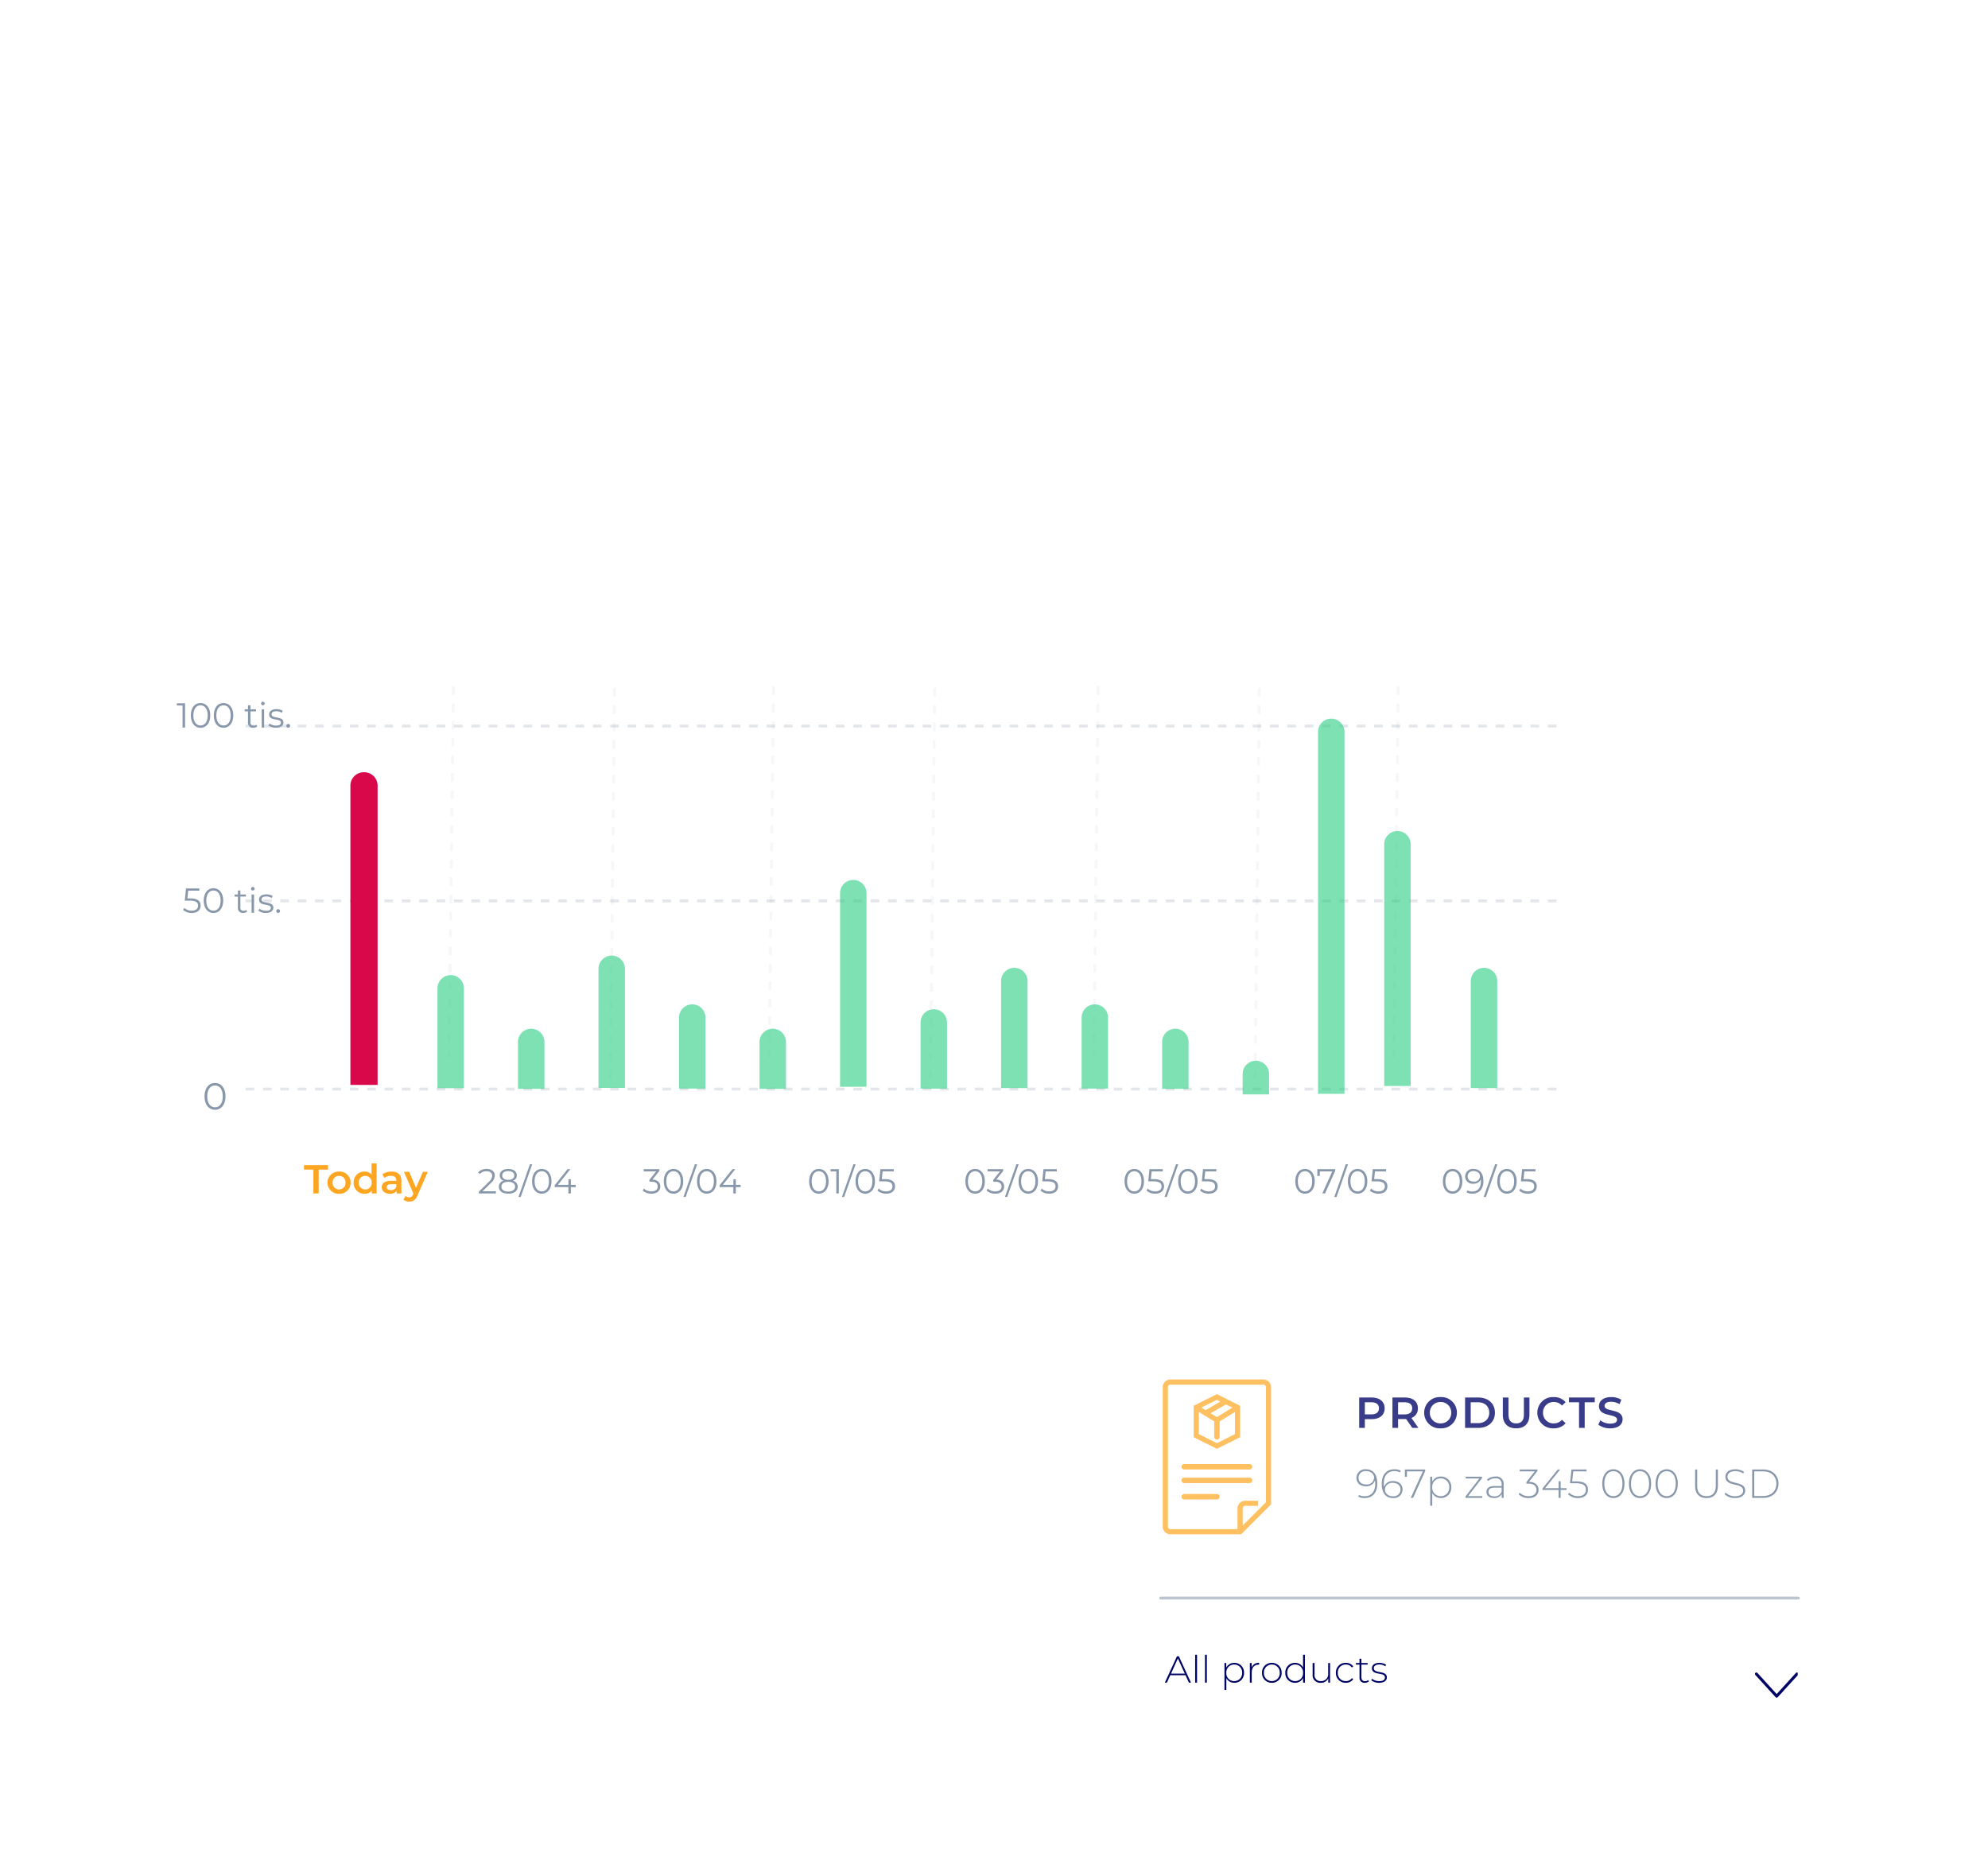 <svg xmlns="http://www.w3.org/2000/svg" xmlns:xlink="http://www.w3.org/1999/xlink" width="687" height="646.959" viewBox="0 0 687 646.959">
  <defs>
    <filter id="Rectangle_1944" x="0" y="126.41" width="610" height="375" filterUnits="userSpaceOnUse">
      <feOffset dy="3" input="SourceAlpha"/>
      <feGaussianBlur stdDeviation="5" result="blur"/>
      <feFlood flood-color="#3a40d2" flood-opacity="0.161"/>
      <feComposite operator="in" in2="blur"/>
      <feComposite in="SourceGraphic"/>
    </filter>
    <filter id="Path_2135" x="337.333" y="413.744" width="349.667" height="233.216" filterUnits="userSpaceOnUse">
      <feOffset dy="3" input="SourceAlpha"/>
      <feGaussianBlur stdDeviation="10" result="blur-2"/>
      <feFlood flood-color="#3a40d2" flood-opacity="0.102"/>
      <feComposite operator="in" in2="blur-2"/>
      <feComposite in="SourceGraphic"/>
    </filter>
    <clipPath id="clip-path">
      <rect width="15.488" height="9.68" fill="none"/>
    </clipPath>
    <clipPath id="clip-path-2">
      <rect id="Rectangle_1955" data-name="Rectangle 1955" width="74.556" height="74.556"/>
    </clipPath>
  </defs>
  <g id="Group_3182" data-name="Group 3182" transform="translate(-225 -6908.59)">
    <g id="Group_3113" data-name="Group 3113" transform="translate(-4238.53 -315.41)">
      <g transform="matrix(1, 0, 0, 1, 4463.53, 7224)" filter="url(#Rectangle_1944)">
        <path id="Rectangle_1944-2" data-name="Rectangle 1944" d="M9,0H580a0,0,0,0,1,0,0V336a9,9,0,0,1-9,9H9a9,9,0,0,1-9-9V9A9,9,0,0,1,9,0Z" transform="translate(15 138.41)" fill="#fff"/>
      </g>
      <path id="Path_2425" data-name="Path 2425" d="M1.508,0,0,135.954" transform="translate(4674.419 7461.685)" fill="none" stroke="#8898aa" stroke-width="1" stroke-dasharray="3" opacity="0.08"/>
      <path id="Path_2429" data-name="Path 2429" d="M1.508,0,0,135.954" transform="translate(4897.235 7461.685)" fill="none" stroke="#8898aa" stroke-width="1" stroke-dasharray="3" opacity="0.08"/>
      <path id="Path_2427" data-name="Path 2427" d="M1.508,0,0,135.954" transform="translate(4785.054 7461.685)" fill="none" stroke="#8898aa" stroke-width="1" stroke-dasharray="3" opacity="0.08"/>
      <path id="Path_2424" data-name="Path 2424" d="M1.539,0,0,128.245" transform="translate(4618.685 7461.113)" fill="none" stroke="#8898aa" stroke-width="1" stroke-dasharray="3" opacity="0.08"/>
      <path id="Path_2428" data-name="Path 2428" d="M1.539,0,0,128.245" transform="translate(4841.501 7461.113)" fill="none" stroke="#8898aa" stroke-width="1" stroke-dasharray="3" opacity="0.08"/>
      <path id="Path_2426" data-name="Path 2426" d="M1.539,0,0,128.245" transform="translate(4729.32 7461.113)" fill="none" stroke="#8898aa" stroke-width="1" stroke-dasharray="3" opacity="0.08"/>
      <path id="Path_2430" data-name="Path 2430" d="M1.539,0,0,128.245" transform="translate(4945.198 7461.113)" fill="none" stroke="#8898aa" stroke-width="1" stroke-dasharray="3" opacity="0.08"/>
      <g id="Group_2663" data-name="Group 2663" transform="translate(4548.397 7224)" opacity="0.24">
        <path id="Path_2051" data-name="Path 2051" d="M558,0" transform="translate(-59.38)" fill="none" stroke="#8898aa" stroke-width="1" stroke-dasharray="3"/>
        <path id="Path_2050" data-name="Path 2050" d="M558,0" transform="translate(-59.38 65.028)" fill="none" stroke="#8898aa" stroke-width="1" stroke-dasharray="3"/>
        <line id="Line_32" data-name="Line 32" x2="454.452" transform="translate(0 250.889)" fill="none" stroke="#8898aa" stroke-width="1" stroke-dasharray="3"/>
        <line id="Line_33" data-name="Line 33" x2="454.452" transform="translate(0 311.306)" fill="none" stroke="#8898aa" stroke-width="1" stroke-dasharray="3"/>
        <line id="Line_34" data-name="Line 34" x2="454.452" transform="translate(0 376.334)" fill="none" stroke="#8898aa" stroke-width="1" stroke-dasharray="3"/>
      </g>
      <g id="Group_2662" data-name="Group 2662" transform="translate(4524.532 7463.581)">
        <path id="Path_2505" data-name="Path 2505" d="M4.3.078c2.106,0,3.64-1.729,3.64-4.628S6.409-9.178,4.3-9.178.676-7.449.676-4.55,2.2.078,4.3.078Zm0-.858c-1.586,0-2.678-1.339-2.678-3.77S2.717-8.32,4.3-8.32,6.981-6.981,6.981-4.55,5.889-.78,4.3-.78Z" transform="translate(8.998 143.829)" fill="#8898aa"/>
        <path id="Path_2504" data-name="Path 2504" d="M2.832-4.956H1.752L2.04-7.632H5.88V-8.4h-4.6L.852-4.188H2.64c2.136,0,2.808.672,2.808,1.752,0,1.02-.756,1.716-2.184,1.716a3.64,3.64,0,0,1-2.58-.972l-.42.684A4.337,4.337,0,0,0,3.276.072c2.052,0,3.048-1.116,3.048-2.544C6.324-3.96,5.364-4.956,2.832-4.956ZM10.764.072c1.944,0,3.36-1.6,3.36-4.272s-1.416-4.272-3.36-4.272S7.416-6.876,7.416-4.2,8.82.072,10.764.072Zm0-.792C9.3-.72,8.292-1.956,8.292-4.2S9.3-7.68,10.764-7.68s2.472,1.236,2.472,3.48S12.228-.72,10.764-.72ZM22.092-1a1.41,1.41,0,0,1-.936.324,1.011,1.011,0,0,1-1.092-1.152V-5.592h1.92v-.72h-1.92v-1.38h-.852v1.38H18.084v.72h1.128v3.816A1.672,1.672,0,0,0,21.06.06a2.029,2.029,0,0,0,1.332-.444Zm2.28-6.7A.612.612,0,0,0,25-8.316a.605.605,0,0,0-.624-.588.615.615,0,0,0-.624.6A.617.617,0,0,0,24.372-7.692ZM23.94,0h.852V-6.312H23.94Zm4.92.06c1.644,0,2.6-.708,2.6-1.8,0-2.424-4.092-1.14-4.092-2.844,0-.6.5-1.044,1.644-1.044a3.235,3.235,0,0,1,1.86.54l.372-.684a4.277,4.277,0,0,0-2.232-.588c-1.608,0-2.5.768-2.5,1.8,0,2.5,4.092,1.2,4.092,2.844,0,.624-.492,1.032-1.692,1.032a3.813,3.813,0,0,1-2.244-.708l-.384.672A4.217,4.217,0,0,0,28.86.06Zm4.26,0a.656.656,0,0,0,.648-.66.645.645,0,0,0-.648-.648.635.635,0,0,0-.636.648A.646.646,0,0,0,33.12.06Z" transform="translate(1.998 75.829)" fill="#8898aa"/>
        <path id="Path_2503" data-name="Path 2503" d="M.108-8.4v.768h1.98V0h.864V-8.4ZM8.3.072c1.944,0,3.36-1.6,3.36-4.272S10.248-8.472,8.3-8.472,4.956-6.876,4.956-4.2,6.36.072,8.3.072Zm0-.792C6.84-.72,5.832-1.956,5.832-4.2S6.84-7.68,8.3-7.68s2.472,1.236,2.472,3.48S9.768-.72,8.3-.72Zm7.944.792c1.944,0,3.36-1.6,3.36-4.272s-1.416-4.272-3.36-4.272S12.9-6.876,12.9-4.2,14.3.072,16.248.072Zm0-.792c-1.464,0-2.472-1.236-2.472-3.48s1.008-3.48,2.472-3.48S18.72-6.444,18.72-4.2,17.712-.72,16.248-.72ZM27.576-1a1.41,1.41,0,0,1-.936.324,1.011,1.011,0,0,1-1.092-1.152V-5.592h1.92v-.72h-1.92v-1.38H24.7v1.38H23.568v.72H24.7v3.816A1.672,1.672,0,0,0,26.544.06a2.029,2.029,0,0,0,1.332-.444Zm2.28-6.7a.612.612,0,0,0,.624-.624.605.605,0,0,0-.624-.588.615.615,0,0,0-.624.6A.617.617,0,0,0,29.856-7.692ZM29.424,0h.852V-6.312h-.852Zm4.92.06c1.644,0,2.6-.708,2.6-1.8,0-2.424-4.092-1.14-4.092-2.844,0-.6.5-1.044,1.644-1.044a3.235,3.235,0,0,1,1.86.54l.372-.684A4.277,4.277,0,0,0,34.5-6.36c-1.608,0-2.5.768-2.5,1.8,0,2.5,4.092,1.2,4.092,2.844,0,.624-.492,1.032-1.692,1.032a3.813,3.813,0,0,1-2.244-.708l-.384.672A4.217,4.217,0,0,0,34.344.06Zm4.26,0a.656.656,0,0,0,.648-.66.645.645,0,0,0-.648-.648.635.635,0,0,0-.636.648A.646.646,0,0,0,38.6.06Z" transform="translate(-0.002 11.829)" fill="#8898aa"/>
      </g>
      <path id="Path_2506" data-name="Path 2506" d="M3.3,0h1.82V-8.26H8.372V-9.8H.056v1.54H3.3Zm8.862.1a3.77,3.77,0,0,0,3.99-3.836,3.759,3.759,0,0,0-3.99-3.822A3.763,3.763,0,0,0,8.19-3.738,3.774,3.774,0,0,0,12.166.1Zm0-1.5A2.174,2.174,0,0,1,9.954-3.738a2.174,2.174,0,0,1,2.212-2.338,2.177,2.177,0,0,1,2.226,2.338A2.177,2.177,0,0,1,12.166-1.4Zm11.242-8.988v3.836A3.061,3.061,0,0,0,21-7.56a3.627,3.627,0,0,0-3.78,3.822A3.638,3.638,0,0,0,21,.1,3.083,3.083,0,0,0,23.478-.966V0h1.68V-10.388ZM21.21-1.4a2.185,2.185,0,0,1-2.226-2.338A2.185,2.185,0,0,1,21.21-6.076a2.185,2.185,0,0,1,2.226,2.338A2.185,2.185,0,0,1,21.21-1.4Zm9.1-6.16a5.256,5.256,0,0,0-3.164.924l.686,1.274A3.7,3.7,0,0,1,30.1-6.1c1.246,0,1.862.6,1.862,1.624v.112H30.03c-2.268,0-3.108.98-3.108,2.226C26.922-.84,28,.1,29.708.1A2.649,2.649,0,0,0,32.06-.91V0h1.652V-4.382C33.712-6.538,32.466-7.56,30.31-7.56Zm-.238,6.384c-.9,0-1.428-.406-1.428-1.036,0-.546.322-.994,1.512-.994h1.806v.868A1.906,1.906,0,0,1,30.072-1.176Zm11.06-6.3-2.366,5.53-2.352-5.53h-1.82l3.262,7.5L37.73.322c-.336.742-.7,1.036-1.316,1.036A1.9,1.9,0,0,1,35.126.84l-.7,1.288a3.094,3.094,0,0,0,2,.686c1.246,0,2.2-.518,2.884-2.212l3.5-8.078Z" transform="translate(4568.53 7636.41)" fill="#fea621"/>
      <path id="May" d="M3.48-4.8,5.856-7.788V-8.4H.456v.768h4.3L2.424-4.716v.636h.6c1.56,0,2.268.66,2.268,1.668,0,1.044-.768,1.692-2.16,1.692a3.68,3.68,0,0,1-2.6-.972l-.42.684A4.368,4.368,0,0,0,3.132.072C5.16.072,6.18-1.008,6.18-2.412,6.18-3.756,5.28-4.7,3.48-4.8ZM10.74.072c1.944,0,3.36-1.6,3.36-4.272s-1.416-4.272-3.36-4.272S7.392-6.876,7.392-4.2,8.8.072,10.74.072Zm0-.792C9.276-.72,8.268-1.956,8.268-4.2S9.276-7.68,10.74-7.68s2.472,1.236,2.472,3.48S12.2-.72,10.74-.72ZM14.172,1.2h.78l3.96-11.3h-.78ZM22.224.072c1.944,0,3.36-1.6,3.36-4.272s-1.416-4.272-3.36-4.272-3.348,1.6-3.348,4.272S20.28.072,22.224.072Zm0-.792c-1.464,0-2.472-1.236-2.472-3.48s1.008-3.48,2.472-3.48S24.7-6.444,24.7-4.2,23.688-.72,22.224-.72ZM33.96-2.976H32.28V-4.92h-.84v1.944H27.792l4.3-5.424h-.96L26.676-2.832v.624h4.74V0h.864V-2.208h1.68Z" transform="translate(4685.53 7636.41)" fill="#8898aa"/>
      <path id="May-2" data-name="May" d="M3.972.072c1.944,0,3.36-1.6,3.36-4.272S5.916-8.472,3.972-8.472.624-6.876.624-4.2,2.028.072,3.972.072Zm0-.792C2.508-.72,1.5-1.956,1.5-4.2S2.508-7.68,3.972-7.68,6.444-6.444,6.444-4.2,5.436-.72,3.972-.72ZM8.028-8.4v.768h1.98V0h.864V-8.4Zm3.924,9.6h.78l3.96-11.3h-.78ZM20,.072c1.944,0,3.36-1.6,3.36-4.272S21.948-8.472,20-8.472s-3.348,1.6-3.348,4.272S18.06.072,20,.072ZM20-.72c-1.464,0-2.472-1.236-2.472-3.48S18.54-7.68,20-7.68s2.472,1.236,2.472,3.48S21.468-.72,20-.72Zm6.8-4.236h-1.08l.288-2.676h3.84V-8.4h-4.6l-.432,4.212h1.788c2.136,0,2.808.672,2.808,1.752,0,1.02-.756,1.716-2.184,1.716a3.64,3.64,0,0,1-2.58-.972l-.42.684A4.337,4.337,0,0,0,27.252.072C29.3.072,30.3-1.044,30.3-2.472,30.3-3.96,29.34-4.956,26.808-4.956Z" transform="translate(4742.53 7636.41)" fill="#8898aa"/>
      <path id="May-3" data-name="May" d="M3.972.072c1.944,0,3.36-1.6,3.36-4.272S5.916-8.472,3.972-8.472.624-6.876.624-4.2,2.028.072,3.972.072Zm0-.792C2.508-.72,1.5-1.956,1.5-4.2S2.508-7.68,3.972-7.68,6.444-6.444,6.444-4.2,5.436-.72,3.972-.72ZM11.3-4.8,13.68-7.788V-8.4H8.28v.768h4.3L10.248-4.716v.636h.6c1.56,0,2.268.66,2.268,1.668,0,1.044-.768,1.692-2.16,1.692a3.68,3.68,0,0,1-2.6-.972l-.42.684A4.368,4.368,0,0,0,10.956.072C12.984.072,14-1.008,14-2.412,14-3.756,13.1-4.7,11.3-4.8Zm2.988,6h.78l3.96-11.3h-.78ZM22.344.072c1.944,0,3.36-1.6,3.36-4.272s-1.416-4.272-3.36-4.272S19-6.876,19-4.2,20.4.072,22.344.072Zm0-.792c-1.464,0-2.472-1.236-2.472-3.48s1.008-3.48,2.472-3.48,2.472,1.236,2.472,3.48S23.808-.72,22.344-.72Zm6.8-4.236h-1.08l.288-2.676H32.2V-8.4H27.6l-.432,4.212h1.788c2.136,0,2.808.672,2.808,1.752,0,1.02-.756,1.716-2.184,1.716A3.64,3.64,0,0,1,27-1.692l-.42.684A4.337,4.337,0,0,0,29.592.072c2.052,0,3.048-1.116,3.048-2.544C32.64-3.96,31.68-4.956,29.148-4.956Z" transform="translate(4796.53 7636.41)" fill="#8898aa"/>
      <path id="May-4" data-name="May" d="M3.972.072c1.944,0,3.36-1.6,3.36-4.272S5.916-8.472,3.972-8.472.624-6.876.624-4.2,2.028.072,3.972.072Zm0-.792C2.508-.72,1.5-1.956,1.5-4.2S2.508-7.68,3.972-7.68,6.444-6.444,6.444-4.2,5.436-.72,3.972-.72Zm6.8-4.236H9.7l.288-2.676h3.84V-8.4h-4.6L8.8-4.188h1.788c2.136,0,2.808.672,2.808,1.752,0,1.02-.756,1.716-2.184,1.716a3.64,3.64,0,0,1-2.58-.972l-.42.684A4.337,4.337,0,0,0,11.22.072c2.052,0,3.048-1.116,3.048-2.544C14.268-3.96,13.308-4.956,10.776-4.956ZM14.436,1.2h.78l3.96-11.3H18.4ZM22.488.072c1.944,0,3.36-1.6,3.36-4.272s-1.416-4.272-3.36-4.272S19.14-6.876,19.14-4.2,20.544.072,22.488.072Zm0-.792c-1.464,0-2.472-1.236-2.472-3.48s1.008-3.48,2.472-3.48S24.96-6.444,24.96-4.2,23.952-.72,22.488-.72Zm6.8-4.236h-1.08L28.5-7.632h3.84V-8.4h-4.6l-.432,4.212H29.1c2.136,0,2.808.672,2.808,1.752,0,1.02-.756,1.716-2.184,1.716a3.64,3.64,0,0,1-2.58-.972l-.42.684A4.337,4.337,0,0,0,29.736.072c2.052,0,3.048-1.116,3.048-2.544C32.784-3.96,31.824-4.956,29.292-4.956Z" transform="translate(4851.53 7636.41)" fill="#8898aa"/>
      <path id="May-5" data-name="May" d="M3.972.072c1.944,0,3.36-1.6,3.36-4.272S5.916-8.472,3.972-8.472.624-6.876.624-4.2,2.028.072,3.972.072Zm0-.792C2.508-.72,1.5-1.956,1.5-4.2S2.508-7.68,3.972-7.68,6.444-6.444,6.444-4.2,5.436-.72,3.972-.72ZM8.232-8.4v2.34h.852V-7.632H13.4L9.948,0h.936L14.4-7.788V-8.4ZM14.1,1.2h.78l3.96-11.3h-.78ZM22.152.072c1.944,0,3.36-1.6,3.36-4.272S24.1-8.472,22.152-8.472,18.8-6.876,18.8-4.2,20.208.072,22.152.072Zm0-.792c-1.464,0-2.472-1.236-2.472-3.48s1.008-3.48,2.472-3.48,2.472,1.236,2.472,3.48S23.616-.72,22.152-.72Zm6.8-4.236h-1.08l.288-2.676H32V-8.4h-4.6l-.432,4.212h1.788c2.136,0,2.808.672,2.808,1.752,0,1.02-.756,1.716-2.184,1.716a3.64,3.64,0,0,1-2.58-.972l-.42.684A4.337,4.337,0,0,0,29.4.072c2.052,0,3.048-1.116,3.048-2.544C32.448-3.96,31.488-4.956,28.956-4.956Z" transform="translate(4910.53 7636.41)" fill="#8898aa"/>
      <path id="May-6" data-name="May" d="M3.972.072c1.944,0,3.36-1.6,3.36-4.272S5.916-8.472,3.972-8.472.624-6.876.624-4.2,2.028.072,3.972.072Zm0-.792C2.508-.72,1.5-1.956,1.5-4.2S2.508-7.68,3.972-7.68,6.444-6.444,6.444-4.2,5.436-.72,3.972-.72Zm7.212-7.752a2.617,2.617,0,0,0-2.868,2.58,2.543,2.543,0,0,0,2.832,2.52,2.684,2.684,0,0,0,2.568-1.44c.024.252.036.492.036.684,0,2.28-1.164,3.444-2.976,3.444a2.944,2.944,0,0,1-1.632-.4l-.348.7a3.854,3.854,0,0,0,1.992.456c2.28,0,3.84-1.488,3.84-4.344C14.628-6.924,13.416-8.472,11.184-8.472Zm.1,4.368c-1.3,0-2.112-.708-2.112-1.812A1.838,1.838,0,0,1,11.22-7.74c1.452,0,2.22.876,2.22,1.8A1.944,1.944,0,0,1,11.28-4.1Zm3.432,5.3h.78l3.96-11.3h-.78ZM22.764.072c1.944,0,3.36-1.6,3.36-4.272s-1.416-4.272-3.36-4.272-3.348,1.6-3.348,4.272S20.82.072,22.764.072Zm0-.792c-1.464,0-2.472-1.236-2.472-3.48S21.3-7.68,22.764-7.68s2.472,1.236,2.472,3.48S24.228-.72,22.764-.72Zm6.8-4.236h-1.08l.288-2.676h3.84V-8.4h-4.6l-.432,4.212h1.788c2.136,0,2.808.672,2.808,1.752,0,1.02-.756,1.716-2.184,1.716a3.64,3.64,0,0,1-2.58-.972L27-1.008A4.337,4.337,0,0,0,30.012.072c2.052,0,3.048-1.116,3.048-2.544C33.06-3.96,32.1-4.956,29.568-4.956Z" transform="translate(4961.53 7636.41)" fill="#8898aa"/>
      <path id="Path_2423" data-name="Path 2423" d="M4.7,0A4.638,4.638,0,0,1,9.4,4.571V108.053H0V4.571A4.638,4.638,0,0,1,4.7,0Z" transform="translate(4584.619 7490.844)" fill="#d9084a"/>
      <g id="Group_2664" data-name="Group 2664" transform="translate(4614.703 7560.959)">
        <path id="Path_2410" data-name="Path 2410" d="M4.571,83a4.571,4.571,0,0,1,4.571,4.571v34.494H0V87.571A4.571,4.571,0,0,1,4.571,83Z" transform="translate(0 -83)" fill="#2dce83" opacity="0.61"/>
      </g>
      <path id="May-7" data-name="May" d="M1.74-.768,4.6-3.576A3.456,3.456,0,0,0,5.976-6.2c0-1.4-1.08-2.268-2.784-2.268a3.774,3.774,0,0,0-2.976,1.2l.612.528A2.852,2.852,0,0,1,3.12-7.68c1.284,0,1.968.6,1.968,1.572,0,.576-.18,1.14-1.128,2.076L.468-.612V0H6.36V-.768ZM12.252-4.4A1.9,1.9,0,0,0,13.6-6.252c0-1.368-1.188-2.22-2.964-2.22s-2.94.852-2.94,2.22A1.9,1.9,0,0,0,9.012-4.4,2.1,2.1,0,0,0,7.392-2.34c0,1.488,1.224,2.412,3.24,2.412S13.9-.852,13.9-2.34A2.115,2.115,0,0,0,12.252-4.4Zm-3.7-1.824c0-.936.8-1.512,2.076-1.512s2.088.576,2.088,1.524c0,.912-.78,1.5-2.088,1.5S8.556-5.3,8.556-6.228ZM10.632-.66c-1.488,0-2.364-.648-2.364-1.692s.876-1.68,2.364-1.68,2.376.648,2.376,1.68S12.12-.66,10.632-.66Zm3.54,1.86h.78l3.96-11.3h-.78ZM22.224.072c1.944,0,3.36-1.6,3.36-4.272s-1.416-4.272-3.36-4.272-3.348,1.6-3.348,4.272S20.28.072,22.224.072Zm0-.792c-1.464,0-2.472-1.236-2.472-3.48s1.008-3.48,2.472-3.48S24.7-6.444,24.7-4.2,23.688-.72,22.224-.72ZM33.96-2.976H32.28V-4.92h-.84v1.944H27.792l4.3-5.424h-.96L26.676-2.832v.624h4.74V0h.864V-2.208h1.68Z" transform="translate(4628.53 7636.41)" fill="#8898aa"/>
      <g id="Group_2665" data-name="Group 2665" transform="translate(4642.528 7579.483)">
        <path id="Path_2412" data-name="Path 2412" d="M4.571,105a4.571,4.571,0,0,1,4.571,4.571v16.208H0V109.571A4.571,4.571,0,0,1,4.571,105Z" transform="translate(0 -105)" fill="#2dce83" opacity="0.61"/>
      </g>
      <g id="Group_2666" data-name="Group 2666" transform="translate(4670.353 7554.218)">
        <path id="Path_2413" data-name="Path 2413" d="M4.571,75a4.571,4.571,0,0,1,4.571,4.571v41.143H0V79.571A4.571,4.571,0,0,1,4.571,75Z" transform="translate(0 -75)" fill="#2dce83" opacity="0.61"/>
      </g>
      <g id="Group_2667" data-name="Group 2667" transform="translate(4698.178 7571.065)">
        <path id="Path_2414" data-name="Path 2414" d="M4.571,95a4.571,4.571,0,0,1,4.571,4.571v24.52H0V99.571A4.571,4.571,0,0,1,4.571,95Z" transform="translate(0 -95)" fill="#2dce83" opacity="0.61"/>
      </g>
      <g id="Group_2672" data-name="Group 2672" transform="translate(4837.301 7571.065)">
        <path id="Path_2414-2" data-name="Path 2414" d="M4.571,95a4.571,4.571,0,0,1,4.571,4.571v24.52H0V99.571A4.571,4.571,0,0,1,4.571,95Z" transform="translate(0 -95)" fill="#2dce83" opacity="0.61"/>
      </g>
      <g id="Group_2669" data-name="Group 2669" transform="translate(4753.828 7528.064)">
        <path id="Path_2416" data-name="Path 2416" d="M4.571,44a4.571,4.571,0,0,1,4.571,4.571v66.91H0V48.571A4.571,4.571,0,0,1,4.571,44Z" transform="translate(0 -44)" fill="#2dce83" opacity="0.61"/>
      </g>
      <g id="Group_2675" data-name="Group 2675" transform="translate(4919.008 7472.32)">
        <path id="Path_2416-2" data-name="Path 2416" d="M4.571-26a4.571,4.571,0,0,1,4.571,4.571V103.663H0V-21.429A4.571,4.571,0,0,1,4.571-26Z" transform="translate(0 26)" fill="#2dce83" opacity="0.61"/>
      </g>
      <g id="Group_2676" data-name="Group 2676" transform="translate(4941.873 7511.163)">
        <path id="Path_2416-3" data-name="Path 2416" d="M4.571,24a4.571,4.571,0,0,1,4.571,4.571V112.1H0V28.571A4.571,4.571,0,0,1,4.571,24Z" transform="translate(0 -24)" fill="#2dce83" opacity="0.61"/>
      </g>
      <g id="Group_2670" data-name="Group 2670" transform="translate(4781.652 7572.75)">
        <path id="Path_2416-4" data-name="Path 2416" d="M4.571,97a4.571,4.571,0,0,1,4.571,4.571v22.857H0V101.571A4.571,4.571,0,0,1,4.571,97Z" transform="translate(0 -97)" fill="#2dce83" opacity="0.61"/>
      </g>
      <g id="Group_2671" data-name="Group 2671" transform="translate(4809.478 7558.432)">
        <path id="Path_2416-5" data-name="Path 2416" d="M4.571,80a4.571,4.571,0,0,1,4.571,4.571v36.987H0V84.571A4.571,4.571,0,0,1,4.571,80Z" transform="translate(0 -80)" fill="#2dce83" opacity="0.61"/>
      </g>
      <g id="Group_2677" data-name="Group 2677" transform="translate(4971.795 7558.432)">
        <path id="Path_2416-6" data-name="Path 2416" d="M4.571,80a4.571,4.571,0,0,1,4.571,4.571v36.987H0V84.571A4.571,4.571,0,0,1,4.571,80Z" transform="translate(0 -80)" fill="#2dce83" opacity="0.61"/>
      </g>
      <g id="Group_2668" data-name="Group 2668" transform="translate(4726.002 7579.483)">
        <path id="Path_2412-2" data-name="Path 2412" d="M4.571,105a4.571,4.571,0,0,1,4.571,4.571v16.208H0V109.571A4.571,4.571,0,0,1,4.571,105Z" transform="translate(0 -105)" fill="#2dce83" opacity="0.61"/>
      </g>
      <g id="Group_2673" data-name="Group 2673" transform="translate(4865.127 7579.483)">
        <path id="Path_2412-3" data-name="Path 2412" d="M4.571,105a4.571,4.571,0,0,1,4.571,4.571v16.208H0V109.571A4.571,4.571,0,0,1,4.571,105Z" transform="translate(0 -105)" fill="#2dce83" opacity="0.61"/>
      </g>
      <g id="Group_2674" data-name="Group 2674" transform="translate(4892.952 7590.552)">
        <path id="Path_2412-4" data-name="Path 2412" d="M4.571,116a4.571,4.571,0,0,1,4.571,4.571v7.065H0v-7.065A4.571,4.571,0,0,1,4.571,116Z" transform="translate(0 -116)" fill="#2dce83" opacity="0.61"/>
      </g>
    </g>
    <g id="Group_3114" data-name="Group 3114" transform="translate(592.333 7349.333)">
      <g id="Group_2439" data-name="Group 2439" transform="translate(0 0)">
        <g transform="matrix(1, 0, 0, 1, -367.33, -440.74)" filter="url(#Path_2135)">
          <path id="Path_2135-2" data-name="Path 2135" d="M12.069,0H277.6c6.666,0,12.069,6.463,12.069,14.435V158.781c0,7.972-5.4,14.435-12.069,14.435H12.069C5.4,173.216,0,166.753,0,158.781V14.435C0,6.463,5.4,0,12.069,0Z" transform="translate(367.33 440.74)" fill="#fff"/>
        </g>
        <path id="Path_2507" data-name="Path 2507" d="M5.73-10.5H1.41V0H3.36V-3.03H5.73c2.76,0,4.47-1.425,4.47-3.735S8.49-10.5,5.73-10.5ZM5.64-4.68H3.36V-8.85H5.64c1.71,0,2.6.765,2.6,2.085S7.35-4.68,5.64-4.68ZM21.87,0,19.455-3.45A3.357,3.357,0,0,0,21.69-6.765c0-2.325-1.71-3.735-4.47-3.735H12.9V0h1.95V-3.06h2.37a3.655,3.655,0,0,0,.4-.015L19.77,0ZM19.725-6.765c0,1.32-.885,2.1-2.595,2.1H14.85V-8.85h2.28C18.84-8.85,19.725-8.085,19.725-6.765ZM29.52.15a5.368,5.368,0,0,0,5.655-5.4,5.368,5.368,0,0,0-5.655-5.4,5.377,5.377,0,0,0-5.655,5.4A5.377,5.377,0,0,0,29.52.15Zm0-1.71a3.578,3.578,0,0,1-3.69-3.69,3.578,3.578,0,0,1,3.69-3.69,3.578,3.578,0,0,1,3.69,3.69A3.578,3.578,0,0,1,29.52-1.56ZM37.995,0h4.59c3.4,0,5.73-2.1,5.73-5.25s-2.325-5.25-5.73-5.25h-4.59Zm1.95-1.65v-7.2h2.55c2.34,0,3.855,1.425,3.855,3.6s-1.515,3.6-3.855,3.6ZM55.65.15c2.865,0,4.59-1.665,4.59-4.725V-10.5H58.32v5.85c0,2.16-.96,3.09-2.655,3.09s-2.67-.93-2.67-3.09V-10.5h-1.95v5.925C51.045-1.515,52.77.15,55.65.15Zm12.93,0a5.329,5.329,0,0,0,4.17-1.755l-1.26-1.2A3.651,3.651,0,0,1,68.685-1.56a3.585,3.585,0,0,1-3.75-3.69,3.585,3.585,0,0,1,3.75-3.69A3.687,3.687,0,0,1,71.49-7.71L72.75-8.9A5.319,5.319,0,0,0,68.6-10.65a5.351,5.351,0,0,0-5.625,5.4A5.347,5.347,0,0,0,68.58.15ZM77.385,0h1.95V-8.85h3.48V-10.5H73.9v1.65h3.48Zm10.8.15c2.88,0,4.245-1.44,4.245-3.12,0-3.855-6.225-2.4-6.225-4.635,0-.795.66-1.425,2.28-1.425a5.835,5.835,0,0,1,2.895.825L92-9.72a6.638,6.638,0,0,0-3.495-.93c-2.88,0-4.23,1.44-4.23,3.135,0,3.9,6.24,2.415,6.24,4.68,0,.78-.69,1.365-2.325,1.365A5.818,5.818,0,0,1,84.72-2.625L84.045-1.11A6.766,6.766,0,0,0,88.185.15Z" transform="translate(100.96 52.675)" fill="#393c88"/>
      </g>
      <g id="Group_2440" data-name="Group 2440" transform="translate(35.138 127.701)">
        <g id="Group_15" data-name="Group 15" transform="translate(0 0)">
          <path id="Path_2509" data-name="Path 2509" d="M8.385,0H9.1L4.914-9.1H4.251L.065,0H.78L1.937-2.561H7.215ZM2.2-3.12,4.576-8.372,6.968-3.12ZM10.543,0h.65V-9.646h-.65Zm3.393,0h.65V-9.646h-.65Zm10.14-6.838a3.033,3.033,0,0,0-2.782,1.651v-1.6H20.67V2.522h.65V-1.547a3.038,3.038,0,0,0,2.756,1.6A3.282,3.282,0,0,0,27.43-3.393,3.289,3.289,0,0,0,24.076-6.838ZM24.037-.533a2.692,2.692,0,0,1-2.73-2.86,2.692,2.692,0,0,1,2.73-2.86,2.7,2.7,0,0,1,2.743,2.86A2.7,2.7,0,0,1,24.037-.533ZM30.069-5.3V-6.786h-.624V0h.65V-3.536c0-1.677.9-2.678,2.4-2.678.052,0,.1.013.156.013v-.637A2.577,2.577,0,0,0,30.069-5.3ZM37.037.052A3.306,3.306,0,0,0,40.43-3.393a3.306,3.306,0,0,0-3.393-3.445,3.306,3.306,0,0,0-3.393,3.445A3.306,3.306,0,0,0,37.037.052Zm0-.585a2.692,2.692,0,0,1-2.73-2.86,2.692,2.692,0,0,1,2.73-2.86,2.692,2.692,0,0,1,2.73,2.86A2.692,2.692,0,0,1,37.037-.533Zm10.79-9.113v4.433a3.042,3.042,0,0,0-2.769-1.625A3.282,3.282,0,0,0,41.7-3.393,3.289,3.289,0,0,0,45.058.052,3.01,3.01,0,0,0,47.84-1.6V0h.637V-9.646ZM45.1-.533a2.692,2.692,0,0,1-2.73-2.86,2.692,2.692,0,0,1,2.73-2.86,2.692,2.692,0,0,1,2.73,2.86A2.692,2.692,0,0,1,45.1-.533ZM56.511-6.786v3.614A2.386,2.386,0,0,1,54.028-.533a2.065,2.065,0,0,1-2.236-2.34V-6.786h-.65v3.965A2.6,2.6,0,0,0,53.976.052a2.674,2.674,0,0,0,2.561-1.508V0h.624V-6.786Zm6.1,6.838A3.009,3.009,0,0,0,65.182-1.2L64.7-1.547A2.477,2.477,0,0,1,62.608-.533a2.693,2.693,0,0,1-2.769-2.86,2.693,2.693,0,0,1,2.769-2.86A2.477,2.477,0,0,1,64.7-5.239l.481-.351a2.977,2.977,0,0,0-2.574-1.248,3.308,3.308,0,0,0-3.432,3.445A3.315,3.315,0,0,0,62.608.052Zm7.7-.936a1.56,1.56,0,0,1-1.053.377c-.832,0-1.261-.481-1.261-1.352V-6.227h2.158v-.559H67.99V-8.268h-.65v1.482H66.092v.559H67.34v4.433A1.683,1.683,0,0,0,69.186.052a2.059,2.059,0,0,0,1.391-.481Zm3.8.936c1.729,0,2.678-.754,2.678-1.859,0-2.587-4.5-1.144-4.5-3.185,0-.728.585-1.274,1.911-1.274a3.5,3.5,0,0,1,2.041.611l.3-.52A4.168,4.168,0,0,0,74.2-6.838c-1.716,0-2.574.832-2.574,1.859,0,2.665,4.5,1.209,4.5,3.185,0,.767-.572,1.274-2,1.274a3.949,3.949,0,0,1-2.444-.819l-.3.52A4.258,4.258,0,0,0,74.1.052Z" transform="translate(0 13)" fill="#000465"/>
        </g>
        <g id="chevron-down" transform="translate(203.274 8.783)" clip-path="url(#clip-path)">
          <path id="chevron-down-2" data-name="chevron-down" d="M6,9l7.019,7.7L20.039,9" transform="translate(-4.796 -7.796)" fill="none" stroke="#000465" stroke-linecap="round" stroke-linejoin="round" stroke-width="1"/>
        </g>
      </g>
      <path id="Path_2508" data-name="Path 2508" d="M3.724-9.87A2.978,2.978,0,0,0,.462-6.916C.462-5.152,1.778-4,3.738-4A3.071,3.071,0,0,0,6.86-6.02a7.8,7.8,0,0,1,.084,1.176C6.944-2,5.5-.56,3.3-.56a3.625,3.625,0,0,1-1.932-.448l-.294.574A4.326,4.326,0,0,0,3.3.07c2.59,0,4.354-1.708,4.354-5.026C7.658-8.022,6.3-9.87,3.724-9.87Zm.112,5.25c-1.652,0-2.66-.91-2.66-2.31A2.323,2.323,0,0,1,3.752-9.254c1.834,0,2.8,1.148,2.8,2.3A2.466,2.466,0,0,1,3.836-4.62ZM13.118-5.8A3.071,3.071,0,0,0,10-3.78a7.8,7.8,0,0,1-.084-1.176c0-2.842,1.442-4.284,3.64-4.284a3.625,3.625,0,0,1,1.932.448l.294-.574a4.326,4.326,0,0,0-2.226-.5C10.962-9.87,9.2-8.162,9.2-4.844,9.2-1.778,10.556.07,13.132.07a2.978,2.978,0,0,0,3.262-2.954C16.394-4.648,15.078-5.8,13.118-5.8ZM13.1-.546c-1.834,0-2.8-1.148-2.8-2.3A2.466,2.466,0,0,1,13.02-5.18c1.652,0,2.66.91,2.66,2.31A2.323,2.323,0,0,1,13.1-.546Zm4.1-9.254v2.52h.7V-9.156h5.5L19.236,0h.784l4.214-9.3v-.5ZM29.624-7.364a3.266,3.266,0,0,0-3,1.778V-7.308h-.672V2.716h.7V-1.666A3.271,3.271,0,0,0,29.624.056a3.534,3.534,0,0,0,3.612-3.71A3.542,3.542,0,0,0,29.624-7.364Zm-.042,6.79a2.9,2.9,0,0,1-2.94-3.08,2.9,2.9,0,0,1,2.94-3.08,2.91,2.91,0,0,1,2.954,3.08A2.91,2.91,0,0,1,29.582-.574ZM39.032-.6l4.83-6.23v-.476H38.206v.6h4.746L38.136-.476V0h5.81V-.6ZM48.51-7.364a4.457,4.457,0,0,0-2.926,1.036l.35.5a3.793,3.793,0,0,1,2.52-.924,1.9,1.9,0,0,1,2.17,2.086v.588H48.118c-2.03,0-2.73.938-2.73,2.044,0,1.246.994,2.086,2.632,2.086A2.807,2.807,0,0,0,50.652-1.3V0h.672V-4.634A2.485,2.485,0,0,0,48.51-7.364ZM48.118-.518c-1.288,0-2.03-.588-2.03-1.54,0-.84.532-1.47,2.044-1.47h2.492v1.372A2.5,2.5,0,0,1,48.118-.518ZM60.074-5.53,63.014-9.3v-.5H56.868v.644H62.09l-2.9,3.71v.518h.616c1.96,0,2.856.854,2.856,2.17s-.938,2.17-2.7,2.17a4.178,4.178,0,0,1-3.094-1.2l-.364.546A4.712,4.712,0,0,0,59.962.07c2.254,0,3.43-1.2,3.43-2.828C63.392-4.354,62.3-5.474,60.074-5.53ZM73.08-3.346H71.022V-5.74h-.686v2.394h-4.7L70.854-9.8h-.8l-5.32,6.566v.518h5.586V0h.7V-2.716H73.08ZM76.4-5.7H75l.378-3.458h4.592V-9.8H74.774l-.518,4.746h1.988c2.66,0,3.514.854,3.514,2.254,0,1.3-.924,2.212-2.73,2.212a4.133,4.133,0,0,1-3.066-1.2l-.364.546A4.7,4.7,0,0,0,77.042.07c2.3,0,3.43-1.26,3.43-2.9C80.472-4.564,79.38-5.7,76.4-5.7ZM89.25.07c2.254,0,3.836-1.9,3.836-4.97S91.5-9.87,89.25-9.87s-3.836,1.9-3.836,4.97S87,.07,89.25.07Zm0-.658C87.4-.588,86.128-2.17,86.128-4.9S87.4-9.212,89.25-9.212,92.372-7.63,92.372-4.9,91.1-.588,89.25-.588ZM98.462.07c2.254,0,3.836-1.9,3.836-4.97s-1.582-4.97-3.836-4.97-3.836,1.9-3.836,4.97S96.208.07,98.462.07Zm0-.658C96.614-.588,95.34-2.17,95.34-4.9s1.274-4.312,3.122-4.312,3.122,1.582,3.122,4.312S100.31-.588,98.462-.588Zm9.212.658c2.254,0,3.836-1.9,3.836-4.97s-1.582-4.97-3.836-4.97-3.836,1.9-3.836,4.97S105.42.07,107.674.07Zm0-.658c-1.848,0-3.122-1.582-3.122-4.312s1.274-4.312,3.122-4.312S110.8-7.63,110.8-4.9,109.522-.588,107.674-.588ZM121.422.07c2.436,0,3.934-1.428,3.934-4.228V-9.8h-.714v5.614c0,2.45-1.162,3.6-3.206,3.6s-3.22-1.148-3.22-3.6V-9.8H117.5v5.642C117.5-1.358,118.986.07,121.422.07Zm9.842,0c2.422,0,3.528-1.2,3.528-2.59,0-3.556-6.118-1.82-6.118-4.76,0-1.078.854-1.96,2.758-1.96a4.843,4.843,0,0,1,2.688.826l.266-.574a5.257,5.257,0,0,0-2.954-.882c-2.408,0-3.472,1.218-3.472,2.6,0,3.612,6.118,1.848,6.118,4.788,0,1.064-.868,1.918-2.828,1.918a4.66,4.66,0,0,1-3.234-1.232l-.322.532A5.024,5.024,0,0,0,131.264.07Zm5.95-.07h3.878C144.2,0,146.3-2.044,146.3-4.9s-2.1-4.9-5.208-4.9h-3.878Zm.714-.644V-9.156h3.108c2.772,0,4.55,1.764,4.55,4.256s-1.778,4.256-4.55,4.256Z" transform="translate(100.96 76.847)" fill="#8898aa"/>
      <g id="produkty_1" data-name="produkty – 1" transform="translate(16.247 25.534)">
        <g id="produkty_1-2" data-name="produkty – 1" clip-path="url(#clip-path-2)">
          <g id="Group_2501" data-name="Group 2501" transform="translate(18.225 10.414)">
            <g id="Group_2889" data-name="Group 2889">
              <path id="Path_2340" data-name="Path 2340" d="M298.437,34.976H266.265a2.634,2.634,0,0,0-2.674,2.6.539.539,0,0,0,0,.079V85.792a2.634,2.634,0,0,0,2.593,2.675h24.509l10.34-10.34V37.653a2.637,2.637,0,0,0-2.6-2.678Zm.809,2.675V77.406l-8.024,8.024V79.544a.839.839,0,0,1,.787-.892.988.988,0,0,1,.105,0h4.457V76.871h-4.461a2.634,2.634,0,0,0-2.674,2.6.539.539,0,0,0,0,.079v7.131H266.265a.841.841,0,0,1-.892-.787.89.89,0,0,1,0-.1V37.65a.839.839,0,0,1,.787-.892.988.988,0,0,1,.105,0h32.09a.843.843,0,0,1,.892.787,1.011,1.011,0,0,1,0,.106Z" transform="translate(-263.589 -34.976)" fill="#ffc061"/>
              <path id="Path_2341" data-name="Path 2341" d="M290.563,50.5H267.978a.941.941,0,0,0,0,1.882h22.585a.941.941,0,1,0,0-1.882Z" transform="translate(-260.548 -21.282)" fill="#ffc061"/>
              <path id="Path_2342" data-name="Path 2342" d="M290.563,53H267.978a.941.941,0,0,0,0,1.882h22.585a.941.941,0,1,0,0-1.882Z" transform="translate(-260.548 -19.077)" fill="#ffc061"/>
              <path id="Path_2343" data-name="Path 2343" d="M279.272,56h-11.29a.941.941,0,1,0,0,1.882h11.29a.941.941,0,1,0,0-1.882Z" transform="translate(-260.549 -16.43)" fill="#ffc061"/>
              <path id="Path_2344" data-name="Path 2344" d="M285.318,52.551V41.675l-8.024-4.01-8.024,4.01V52.551l8.024,4.01ZM282.646,42.3,277.3,45.6l-2.228-1.336,5.349-3.03ZM277.3,39.625l1.16.625-5.082,2.942-1.427-.892Zm-6.239,4.189,5.3,3.266v5.332a.941.941,0,0,0,1.882,0V47.087l5.3-3.266v7.659L277.295,54.6l-6.239-3.124Z" transform="translate(-258.574 -32.603)" fill="#ffc061"/>
            </g>
          </g>
        </g>
      </g>
      <path id="Path_2267" data-name="Path 2267" d="M-16383.21,1768.5h220.357" transform="translate(16416.996 -1657.033)" fill="none" stroke="#8898aa" stroke-linecap="round" stroke-width="1" opacity="0.56"/>
    </g>
  </g>
</svg>
